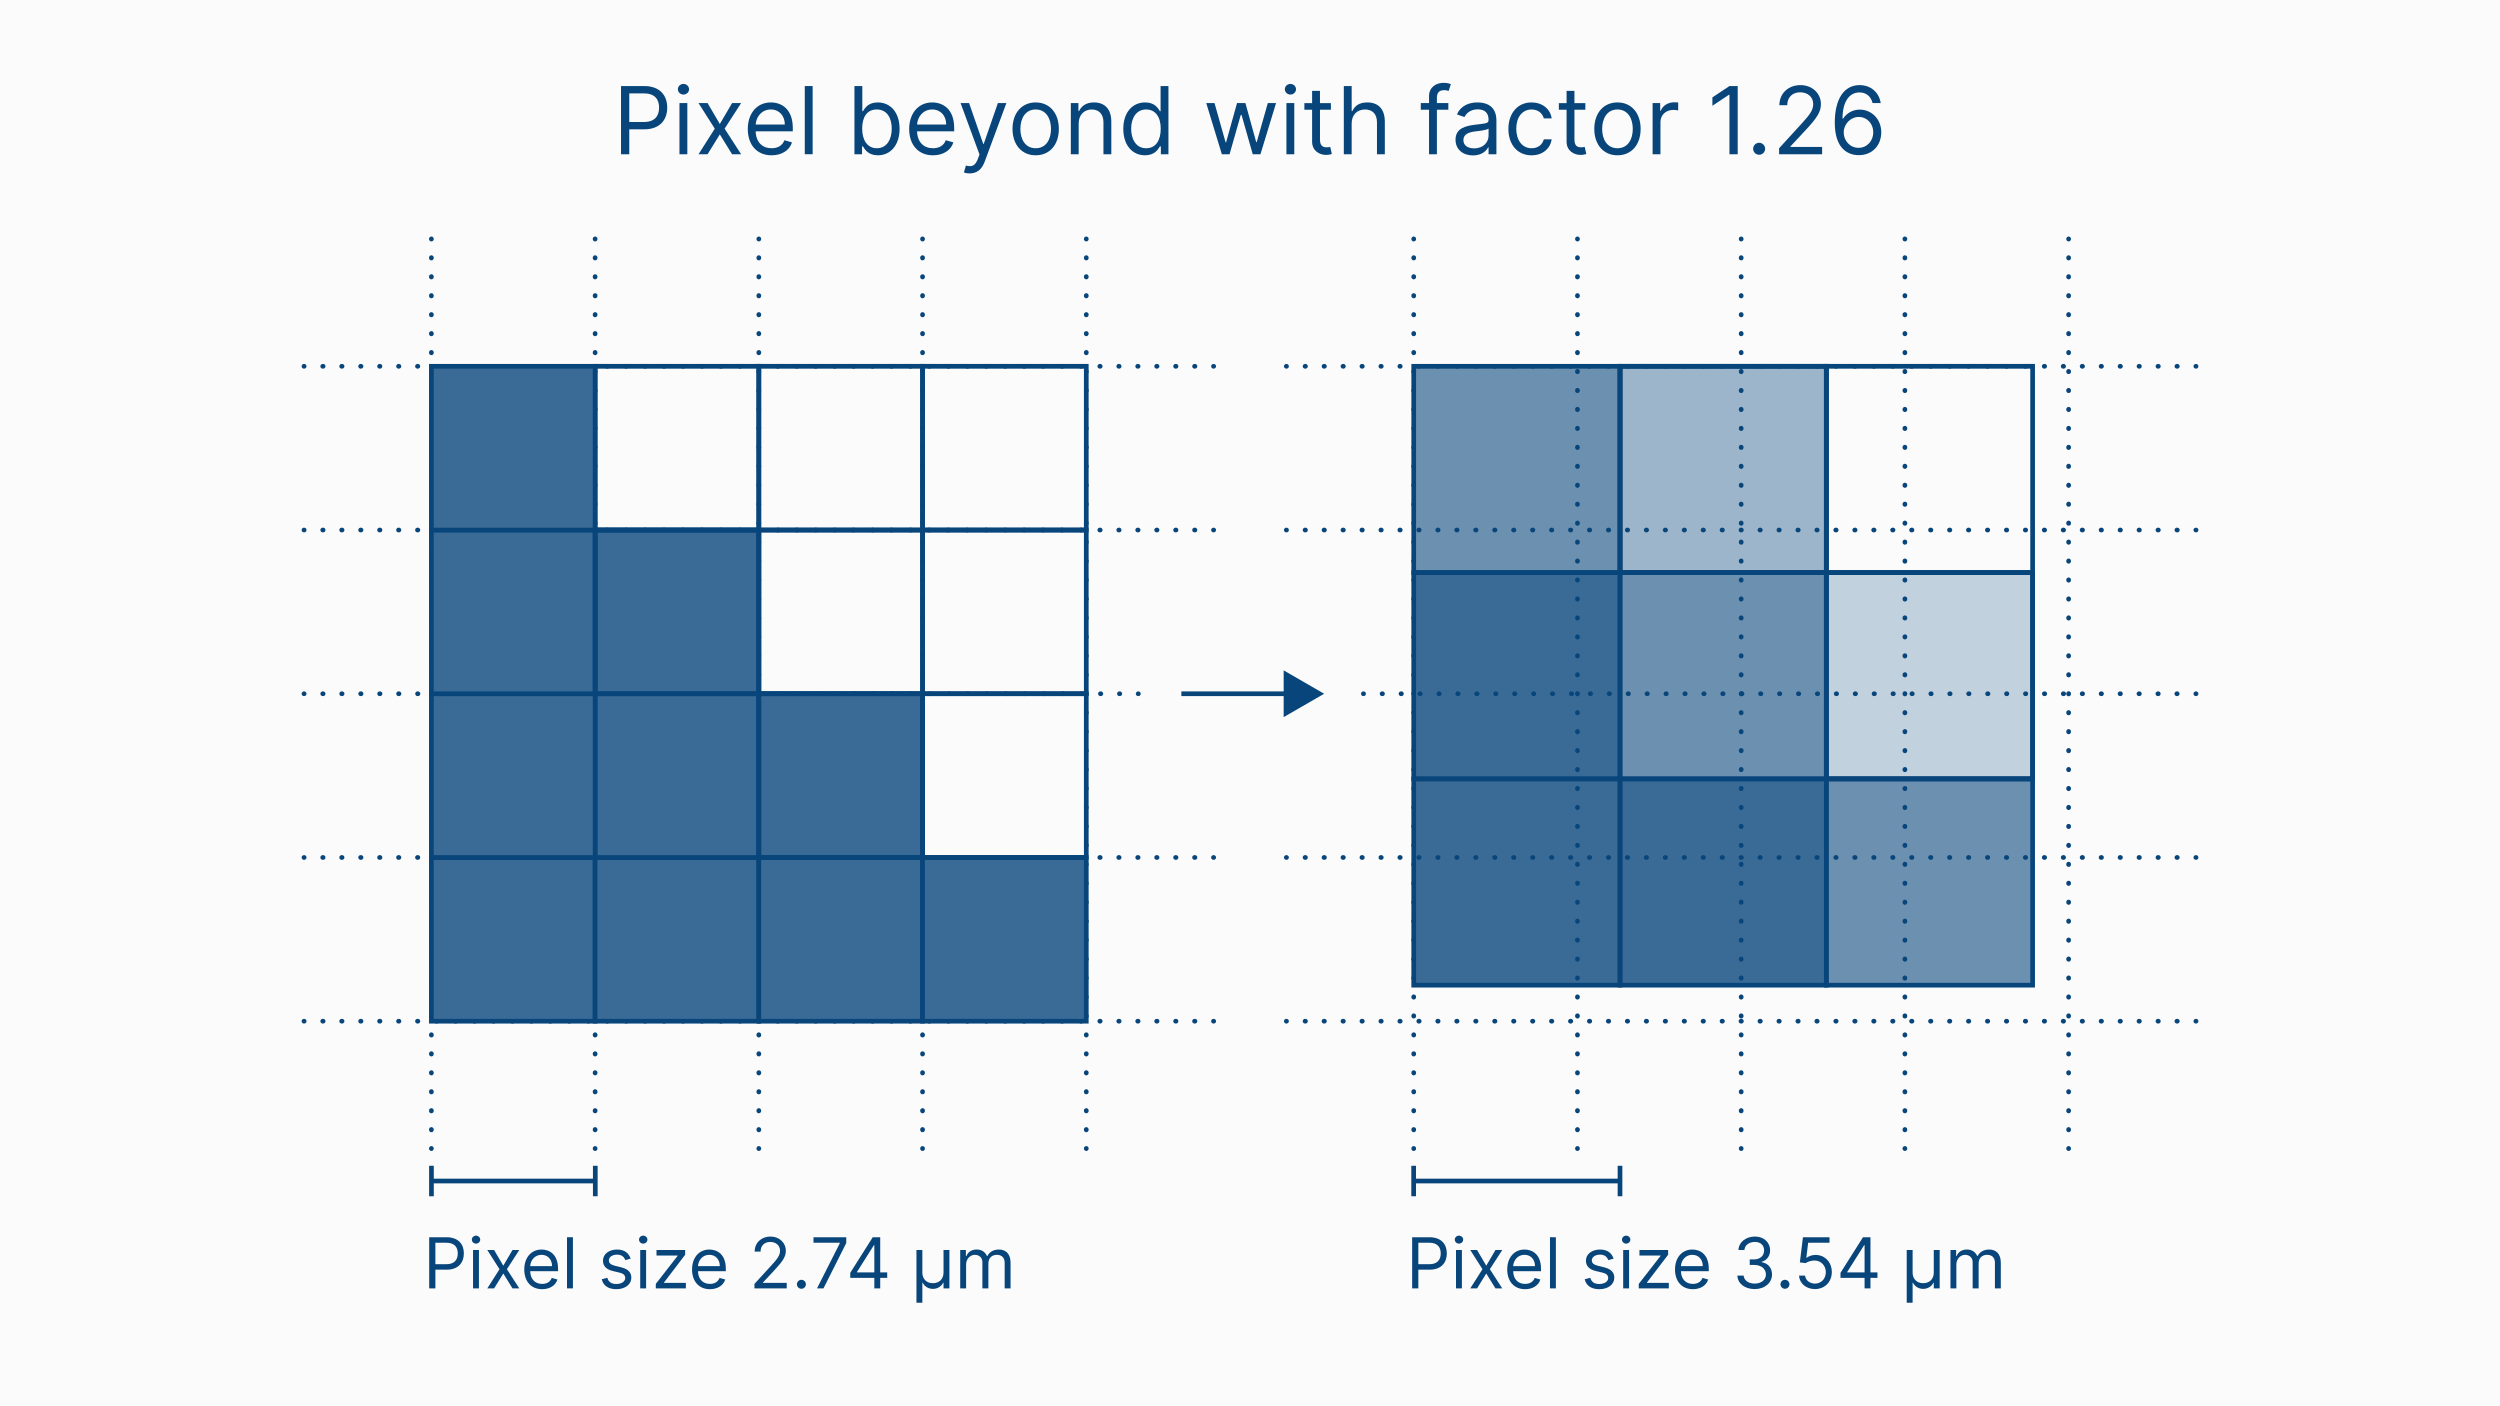 <?xml version="1.0" encoding="UTF-8"?>
<svg xmlns="http://www.w3.org/2000/svg" viewBox="0 0 3200 1800">
  <defs>
    <style>
      .cls-1 {
        stroke-dasharray: .5 23.76;
      }

      .cls-1, .cls-2, .cls-3, .cls-4, .cls-5, .cls-6, .cls-7 {
        stroke: #08457b;
        stroke-width: 6px;
      }

      .cls-1, .cls-2, .cls-3, .cls-5, .cls-6, .cls-7 {
        fill: none;
      }

      .cls-1, .cls-2, .cls-3, .cls-5, .cls-7 {
        stroke-linecap: round;
        stroke-linejoin: round;
      }

      .cls-2 {
        stroke-dasharray: .5 23.76 0 0;
      }

      .cls-8 {
        fill: #cedae5;
      }

      .cls-4, .cls-6 {
        stroke-miterlimit: 10;
      }

      .cls-4, .cls-9 {
        fill: #3a6b96;
      }

      .cls-10 {
        fill: #08457b;
      }

      .cls-11 {
        fill: #9cb5ca;
      }

      .cls-5 {
        stroke-dasharray: .5 23.78;
      }

      .cls-12 {
        isolation: isolate;
      }

      .cls-13 {
        mix-blend-mode: multiply;
      }

      .cls-14 {
        fill: #c1d1de;
      }

      .cls-15 {
        fill: #6b90b0;
      }

      .cls-16 {
        fill: #fbfbfb;
      }

      .cls-7 {
        stroke-dasharray: .49 23.73;
      }
    </style>
  </defs>
  <g class="cls-12">
    <g id="BG_Alabaster" data-name="BG Alabaster">
      <rect class="cls-16" width="3200" height="1800"/>
    </g>
    <g id="Illustration">
      <g class="cls-13">
        <rect class="cls-9" x="1809.57" y="996.97" width="264.06" height="264.06"/>
        <rect class="cls-9" x="2073.62" y="996.97" width="264.06" height="264.06"/>
        <rect class="cls-15" x="2073.62" y="732.92" width="264.06" height="264.06"/>
        <rect class="cls-8" x="2073.62" y="468.86" width="264.06" height="264.06"/>
        <rect class="cls-15" x="2337.68" y="996.97" width="264.06" height="264.06"/>
        <rect class="cls-8" x="2337.68" y="732.92" width="264.06" height="264.06"/>
        <rect class="cls-9" x="1809.57" y="732.92" width="264.06" height="264.06"/>
        <rect class="cls-15" x="1809.57" y="468.86" width="264.06" height="264.06"/>
        <rect class="cls-14" x="2337.68" y="732.92" width="264.06" height="264.06" transform="translate(4939.42 1729.89) rotate(180)"/>
        <rect class="cls-11" x="2073.62" y="468.86" width="264.06" height="264.06" transform="translate(4411.31 1201.78) rotate(180)"/>
      </g>
      <g>
        <g>
          <line class="cls-3" x1="389.07" y1="468.86" x2="389.32" y2="468.86"/>
          <line class="cls-1" x1="413.08" y1="468.86" x2="1541.39" y2="468.86"/>
          <line class="cls-3" x1="1553.27" y1="468.86" x2="1553.52" y2="468.86"/>
        </g>
        <g>
          <line class="cls-3" x1="389.07" y1="678.43" x2="389.32" y2="678.43"/>
          <line class="cls-1" x1="413.08" y1="678.43" x2="1541.39" y2="678.43"/>
          <line class="cls-3" x1="1553.27" y1="678.43" x2="1553.52" y2="678.43"/>
        </g>
        <g>
          <line class="cls-3" x1="389.07" y1="888" x2="389.32" y2="888"/>
          <line class="cls-5" x1="413.09" y1="888" x2="1444.97" y2="888"/>
          <line class="cls-3" x1="1456.86" y1="888" x2="1457.11" y2="888"/>
        </g>
        <g>
          <line class="cls-3" x1="389.07" y1="1097.57" x2="389.32" y2="1097.57"/>
          <line class="cls-1" x1="413.08" y1="1097.57" x2="1541.39" y2="1097.57"/>
          <line class="cls-3" x1="1553.27" y1="1097.57" x2="1553.52" y2="1097.57"/>
        </g>
        <g>
          <line class="cls-3" x1="389.07" y1="1307.14" x2="389.32" y2="1307.14"/>
          <line class="cls-1" x1="413.08" y1="1307.14" x2="1541.39" y2="1307.14"/>
          <line class="cls-3" x1="1553.27" y1="1307.14" x2="1553.52" y2="1307.14"/>
        </g>
        <g>
          <line class="cls-3" x1="552.16" y1="305.77" x2="552.16" y2="306.02"/>
          <line class="cls-2" x1="552.16" y1="329.78" x2="552.16" y2="1469.98"/>
          <line class="cls-3" x1="552.16" y1="1469.98" x2="552.16" y2="1470.23"/>
        </g>
        <g>
          <line class="cls-3" x1="761.73" y1="305.77" x2="761.73" y2="306.02"/>
          <line class="cls-2" x1="761.73" y1="329.78" x2="761.73" y2="1469.98"/>
          <line class="cls-3" x1="761.73" y1="1469.98" x2="761.73" y2="1470.23"/>
        </g>
        <g>
          <line class="cls-3" x1="971.29" y1="305.77" x2="971.29" y2="306.02"/>
          <line class="cls-2" x1="971.29" y1="329.78" x2="971.29" y2="1469.98"/>
          <line class="cls-3" x1="971.29" y1="1469.98" x2="971.29" y2="1470.23"/>
        </g>
        <g>
          <line class="cls-3" x1="1180.86" y1="305.77" x2="1180.86" y2="306.02"/>
          <line class="cls-2" x1="1180.86" y1="329.78" x2="1180.86" y2="1469.98"/>
          <line class="cls-3" x1="1180.86" y1="1469.98" x2="1180.86" y2="1470.23"/>
        </g>
        <g>
          <line class="cls-3" x1="1390.43" y1="305.77" x2="1390.43" y2="306.02"/>
          <line class="cls-2" x1="1390.43" y1="329.78" x2="1390.43" y2="1469.98"/>
          <line class="cls-3" x1="1390.43" y1="1469.98" x2="1390.43" y2="1470.23"/>
        </g>
      </g>
      <g>
        <g>
          <line class="cls-3" x1="1646.48" y1="468.86" x2="1646.73" y2="468.86"/>
          <line class="cls-1" x1="1670.49" y1="468.86" x2="2798.8" y2="468.86"/>
          <line class="cls-3" x1="2810.68" y1="468.86" x2="2810.93" y2="468.86"/>
        </g>
        <g>
          <line class="cls-3" x1="1646.48" y1="678.43" x2="1646.73" y2="678.43"/>
          <line class="cls-1" x1="1670.49" y1="678.43" x2="2798.8" y2="678.43"/>
          <line class="cls-3" x1="2810.68" y1="678.43" x2="2810.93" y2="678.43"/>
        </g>
        <g>
          <line class="cls-3" x1="1745.11" y1="888" x2="1745.36" y2="888"/>
          <line class="cls-7" x1="1769.08" y1="888" x2="2798.82" y2="888"/>
          <line class="cls-3" x1="2810.68" y1="888" x2="2810.93" y2="888"/>
        </g>
        <g>
          <line class="cls-3" x1="1646.48" y1="1097.57" x2="1646.73" y2="1097.57"/>
          <line class="cls-1" x1="1670.49" y1="1097.57" x2="2798.8" y2="1097.57"/>
          <line class="cls-3" x1="2810.68" y1="1097.57" x2="2810.93" y2="1097.57"/>
        </g>
        <g>
          <line class="cls-3" x1="1646.48" y1="1307.14" x2="1646.73" y2="1307.14"/>
          <line class="cls-1" x1="1670.49" y1="1307.14" x2="2798.8" y2="1307.14"/>
          <line class="cls-3" x1="2810.68" y1="1307.14" x2="2810.93" y2="1307.14"/>
        </g>
        <g>
          <line class="cls-3" x1="1809.57" y1="305.77" x2="1809.57" y2="306.02"/>
          <line class="cls-2" x1="1809.57" y1="329.78" x2="1809.57" y2="1469.98"/>
          <line class="cls-3" x1="1809.57" y1="1469.98" x2="1809.57" y2="1470.23"/>
        </g>
        <g>
          <line class="cls-3" x1="2019.14" y1="305.77" x2="2019.14" y2="306.02"/>
          <line class="cls-2" x1="2019.14" y1="329.78" x2="2019.14" y2="1469.98"/>
          <line class="cls-3" x1="2019.14" y1="1469.98" x2="2019.14" y2="1470.23"/>
        </g>
        <g>
          <line class="cls-3" x1="2228.71" y1="305.77" x2="2228.71" y2="306.02"/>
          <line class="cls-2" x1="2228.71" y1="329.78" x2="2228.71" y2="1469.98"/>
          <line class="cls-3" x1="2228.71" y1="1469.98" x2="2228.71" y2="1470.23"/>
        </g>
        <g>
          <line class="cls-3" x1="2438.27" y1="305.77" x2="2438.27" y2="306.02"/>
          <line class="cls-2" x1="2438.27" y1="329.78" x2="2438.27" y2="1469.98"/>
          <line class="cls-3" x1="2438.27" y1="1469.98" x2="2438.27" y2="1470.23"/>
        </g>
        <g>
          <line class="cls-3" x1="2647.84" y1="305.77" x2="2647.84" y2="306.02"/>
          <line class="cls-2" x1="2647.84" y1="329.78" x2="2647.84" y2="1469.98"/>
          <line class="cls-3" x1="2647.84" y1="1469.98" x2="2647.84" y2="1470.23"/>
        </g>
      </g>
      <g>
        <line class="cls-6" x1="552.25" y1="1511.7" x2="761.97" y2="1511.7"/>
        <rect class="cls-10" x="549.25" y="1492.2" width="6" height="39"/>
        <rect class="cls-10" x="758.97" y="1492.2" width="6" height="39"/>
      </g>
      <g>
        <line class="cls-6" x1="1809.47" y1="1511.7" x2="2073.61" y2="1511.7"/>
        <rect class="cls-10" x="1806.47" y="1492.2" width="6" height="39"/>
        <rect class="cls-10" x="2070.61" y="1492.2" width="6" height="39"/>
      </g>
      <rect class="cls-4" x="552.16" y="1097.57" width="209.57" height="209.57"/>
      <rect class="cls-4" x="761.73" y="1097.57" width="209.57" height="209.57"/>
      <rect class="cls-4" x="761.73" y="888" width="209.57" height="209.57"/>
      <rect class="cls-4" x="761.73" y="678.43" width="209.57" height="209.57"/>
      <rect class="cls-4" x="971.29" y="1097.57" width="209.57" height="209.57"/>
      <rect class="cls-4" x="971.29" y="888" width="209.57" height="209.57"/>
      <rect class="cls-4" x="1180.86" y="1097.57" width="209.57" height="209.57"/>
      <rect class="cls-4" x="552.16" y="888" width="209.57" height="209.57"/>
      <rect class="cls-4" x="552.16" y="678.43" width="209.57" height="209.57"/>
      <rect class="cls-6" x="1180.86" y="468.86" width="209.57" height="209.57" transform="translate(2571.29 1147.29) rotate(180)"/>
      <rect class="cls-6" x="971.29" y="468.86" width="209.57" height="209.57" transform="translate(2152.16 1147.29) rotate(180)"/>
      <rect class="cls-6" x="971.29" y="678.43" width="209.57" height="209.57" transform="translate(2152.16 1566.43) rotate(180)"/>
      <rect class="cls-6" x="971.29" y="888" width="209.57" height="209.57" transform="translate(2152.16 1985.57) rotate(180)"/>
      <rect class="cls-6" x="761.73" y="468.86" width="209.57" height="209.57" transform="translate(1733.02 1147.29) rotate(180)"/>
      <rect class="cls-6" x="761.73" y="678.43" width="209.57" height="209.57" transform="translate(1733.02 1566.43) rotate(180)"/>
      <rect class="cls-6" x="1809.57" y="996.97" width="264.06" height="264.06"/>
      <rect class="cls-6" x="2073.62" y="996.97" width="264.06" height="264.06"/>
      <rect class="cls-6" x="2073.62" y="732.92" width="264.06" height="264.06"/>
      <rect class="cls-6" x="2073.62" y="468.86" width="264.06" height="264.06"/>
      <rect class="cls-6" x="2337.68" y="996.97" width="264.06" height="264.06"/>
      <rect class="cls-6" x="2337.68" y="732.92" width="264.06" height="264.06"/>
      <rect class="cls-6" x="1809.57" y="732.92" width="264.06" height="264.06"/>
      <rect class="cls-6" x="1809.57" y="468.86" width="264.06" height="264.06"/>
      <rect class="cls-6" x="2337.68" y="468.86" width="264.06" height="264.06" transform="translate(4939.42 1201.78) rotate(180)"/>
      <rect class="cls-6" x="2337.68" y="732.92" width="264.06" height="264.06" transform="translate(4939.42 1729.89) rotate(180)"/>
      <rect class="cls-6" x="2073.62" y="468.86" width="264.06" height="264.06" transform="translate(4411.31 1201.78) rotate(180)"/>
      <rect class="cls-6" x="1180.86" y="678.43" width="209.57" height="209.57" transform="translate(2571.29 1566.43) rotate(180)"/>
      <rect class="cls-6" x="1180.86" y="888" width="209.57" height="209.57" transform="translate(2571.29 1985.57) rotate(180)"/>
      <rect class="cls-4" x="552.16" y="468.86" width="209.57" height="209.57"/>
      <g>
        <line class="cls-6" x1="1512.11" y1="888" x2="1651.84" y2="888"/>
        <polygon class="cls-10" points="1643.09 917.92 1694.89 888 1643.09 858.08 1643.09 917.92"/>
      </g>
    </g>
    <g id="Text">
      <g>
        <path class="cls-10" d="M794.9,110.14h29.49c20.5,0,29.66,12.19,29.66,27.62s-9.16,27.79-29.49,27.79h-19.09v31.88h-10.57v-87.28ZM824.22,156.16c14.02,0,19.43-7.93,19.43-18.41s-5.41-18.24-19.6-18.24h-18.58v36.65h18.75Z"/>
        <path class="cls-10" d="M867.68,114.23c0-3.75,3.24-6.82,7.16-6.82s7.16,3.07,7.16,6.82-3.24,6.82-7.16,6.82-7.16-3.07-7.16-6.82ZM869.72,131.96h10.06v65.46h-10.06v-65.46Z"/>
        <path class="cls-10" d="M921.37,158.72l15.68-26.76h11.59l-21.14,32.73,21.14,32.73h-11.59l-15.68-25.4-15.68,25.4h-11.59l20.8-32.73-20.8-32.73h11.59l15.68,26.76Z"/>
        <path class="cls-10" d="M957.16,165.2c0-20.12,11.76-34.09,29.49-34.09,13.64,0,28.13,8.35,28.13,32.73v4.26h-47.52c.47,14.02,8.61,21.65,20.41,21.65,7.88,0,13.81-3.41,16.37-10.23l9.72,2.73c-3.07,9.89-12.79,16.54-26.08,16.54-18.92,0-30.51-13.47-30.51-33.58ZM1004.55,159.4c0-11.08-6.99-19.26-17.9-19.26-11.51,0-18.71,9.08-19.39,19.26h37.29Z"/>
        <path class="cls-10" d="M1040.17,197.42h-10.06v-87.28h10.06v87.28Z"/>
        <path class="cls-10" d="M1093.69,110.14h10.06v32.22h.85c2.22-3.41,6.14-11.25,18.92-11.25,16.54,0,27.96,13.13,27.96,33.75s-11.42,33.92-27.79,33.92c-12.62,0-16.88-7.84-19.09-11.42h-1.19v10.06h-9.72v-87.28ZM1122.33,189.75c12.62,0,19.09-11.08,19.09-25.06s-6.31-24.55-19.09-24.55-18.75,9.89-18.75,24.55,6.65,25.06,18.75,25.06Z"/>
        <path class="cls-10" d="M1163.74,165.2c0-20.12,11.76-34.09,29.49-34.09,13.64,0,28.13,8.35,28.13,32.73v4.26h-47.52c.47,14.02,8.61,21.65,20.41,21.65,7.88,0,13.81-3.41,16.37-10.23l9.72,2.73c-3.07,9.89-12.79,16.54-26.08,16.54-18.92,0-30.51-13.47-30.51-33.58ZM1211.13,159.4c0-11.08-6.99-19.26-17.9-19.26-11.51,0-18.71,9.08-19.39,19.26h37.29Z"/>
        <path class="cls-10" d="M1233.8,220.77l2.56-8.86c7.33,1.88,11.85.94,15.51-9.04l1.88-5.11-24.21-65.8h10.91l18.07,52.16h.68l18.07-52.16h10.91l-27.79,75.01c-3.79,10.19-10.19,15-19.26,15-3.41,0-6.31-.68-7.33-1.19Z"/>
        <path class="cls-10" d="M1296.01,165.03c0-20.46,11.93-33.92,29.66-33.92s29.66,13.47,29.66,33.92-11.93,33.75-29.66,33.75-29.66-13.47-29.66-33.75ZM1345.28,165.03c0-13.13-6.14-24.89-19.6-24.89s-19.6,11.76-19.6,24.89,6.14,24.72,19.6,24.72,19.6-11.59,19.6-24.72Z"/>
        <path class="cls-10" d="M1380.72,197.42h-10.06v-65.46h9.72v10.23h.85c3.07-6.65,9.21-11.08,19.09-11.08,13.25,0,22.16,8.01,22.16,24.72v41.59h-10.06v-40.91c0-10.27-5.67-16.37-15-16.37s-16.71,6.48-16.71,17.9v39.38Z"/>
        <path class="cls-10" d="M1437.82,164.86c0-20.63,11.42-33.75,27.96-33.75,12.79,0,16.71,7.84,18.92,11.25h.85v-32.22h10.06v87.28h-9.72v-10.06h-1.19c-2.22,3.58-6.48,11.42-19.09,11.42-16.37,0-27.79-13.13-27.79-33.92ZM1485.72,164.69c0-14.66-6.48-24.55-18.75-24.55s-19.09,10.74-19.09,24.55,6.48,25.06,19.09,25.06,18.75-10.23,18.75-25.06Z"/>
        <path class="cls-10" d="M1544.01,131.96h10.57l14.15,50.12h.68l13.98-50.12h10.74l13.81,49.95h.68l14.15-49.95h10.57l-19.95,65.46h-9.89l-14.32-50.29h-1.02l-14.32,50.29h-9.89l-19.95-65.46Z"/>
        <path class="cls-10" d="M1644.58,114.23c0-3.75,3.24-6.82,7.16-6.82s7.16,3.07,7.16,6.82-3.24,6.82-7.16,6.82-7.16-3.07-7.16-6.82ZM1646.62,131.96h10.06v65.46h-10.06v-65.46Z"/>
        <path class="cls-10" d="M1703.55,140.48h-13.98v38.19c0,8.52,4.26,9.89,8.69,9.89,2.22,0,3.58-.34,4.43-.51l2.04,9.04c-1.36.51-3.75,1.19-7.5,1.19-8.52,0-17.73-5.46-17.73-16.88v-40.91h-9.89v-8.52h9.89v-15.68h10.06v15.68h13.98v8.52Z"/>
        <path class="cls-10" d="M1730.14,197.42h-10.06v-87.28h10.06v32.05h.85c3.07-6.78,8.95-11.08,19.26-11.08,13.38,0,22.33,7.88,22.33,24.72v41.59h-10.06v-40.91c0-10.4-5.71-16.37-15.17-16.37-9.93,0-17.22,6.48-17.22,17.9v39.38Z"/>
        <path class="cls-10" d="M1853.89,140.48h-14.66v56.94h-10.06v-56.94h-10.57v-8.52h10.57v-9.04c0-11.25,9.04-16.88,18.41-16.88,4.94,0,8.01,1.02,9.55,1.7l-2.9,8.69c-1.02-.34-2.73-1.02-5.63-1.02-6.65,0-9.38,3.41-9.38,9.89v6.65h14.66v8.52Z"/>
        <path class="cls-10" d="M1863.08,178.84c0-15,13.25-17.69,25.4-19.26,11.93-1.53,16.88-1.11,16.88-5.97v-.34c0-8.4-4.56-13.3-13.81-13.3s-14.83,5.11-17.05,9.89l-9.55-3.41c5.11-11.93,16.37-15.34,26.25-15.34,8.35,0,24.21,2.39,24.21,23.18v43.13h-10.06v-8.86h-.51c-2.05,4.26-8.01,10.4-19.43,10.4-12.44,0-22.33-7.33-22.33-20.12ZM1905.36,173.72v-9.21c-1.71,2.05-13.13,3.24-17.39,3.75-7.84,1.02-14.83,3.41-14.83,11.08,0,6.99,5.8,10.57,13.81,10.57,11.93,0,18.41-8.01,18.41-16.19Z"/>
        <path class="cls-10" d="M1930.75,165.03c0-19.95,11.76-33.92,29.49-33.92,13.81,0,24.21,8.18,25.91,20.46h-10.06c-1.53-5.97-6.82-11.42-15.68-11.42-11.76,0-19.6,9.72-19.6,24.55s7.67,25.06,19.6,25.06c7.84,0,13.81-4.26,15.68-11.42h10.06c-1.71,11.59-11.25,20.46-25.74,20.46-18.41,0-29.66-14.15-29.66-33.75Z"/>
        <path class="cls-10" d="M2029.27,140.48h-13.98v38.19c0,8.52,4.26,9.89,8.69,9.89,2.22,0,3.58-.34,4.43-.51l2.04,9.04c-1.36.51-3.75,1.19-7.5,1.19-8.52,0-17.73-5.46-17.73-16.88v-40.91h-9.89v-8.52h9.89v-15.68h10.06v15.68h13.98v8.52Z"/>
        <path class="cls-10" d="M2040.69,165.03c0-20.46,11.93-33.92,29.66-33.92s29.66,13.47,29.66,33.92-11.93,33.75-29.66,33.75-29.66-13.47-29.66-33.75ZM2089.96,165.03c0-13.13-6.14-24.89-19.6-24.89s-19.6,11.76-19.6,24.89,6.14,24.72,19.6,24.72,19.6-11.59,19.6-24.72Z"/>
        <path class="cls-10" d="M2115.34,131.96h9.72v9.89h.68c2.39-6.48,9.21-10.91,17.05-10.91,1.49,0,4.13.08,5.28.17v10.23c-.68-.17-3.45-.68-6.14-.68-9.55,0-16.54,6.48-16.54,15.34v41.42h-10.06v-65.46Z"/>
        <path class="cls-10" d="M2224.26,197.42h-10.57v-76.2h-.51l-21.31,14.15v-10.74l21.82-14.49h10.57v87.28Z"/>
        <path class="cls-10" d="M2244.03,190.43c0-4.22,3.45-7.67,7.67-7.67s7.67,3.45,7.67,7.67-3.45,7.67-7.67,7.67-7.67-3.45-7.67-7.67Z"/>
        <path class="cls-10" d="M2277.27,189.75l28.81-31.54c10.1-11.04,14.83-17,14.83-25.06,0-9.21-7.25-15-16.71-15-10.1,0-16.54,6.61-16.54,16.54h-10.06c0-15.34,11.63-25.74,26.93-25.74s26.25,10.74,26.25,24.21c0,9.67-4.43,17.17-19.43,33.24l-19.6,20.97v.68h40.57v9.38h-55.06v-7.67Z"/>
        <path class="cls-10" d="M2348.52,157.18c0-30.86,12.06-48.24,31.71-48.24,14.66,0,24.97,9.46,27.1,23.01h-10.4c-1.96-7.84-7.5-13.64-16.71-13.64-13.51,0-21.78,12.32-21.82,33.58h.68c4.77-7.2,12.49-11.59,21.48-11.59,14.96,0,27.45,12.1,27.45,28.98s-11.51,29.53-29.15,29.32c-14.32-.17-30.34-9.16-30.34-41.42ZM2397.78,169.29c0-10.83-7.88-19.6-18.58-19.6s-19.22,9.33-19.26,19.77,7.97,19.77,18.92,19.77,18.92-8.86,18.92-19.95Z"/>
      </g>
      <g>
        <path class="cls-10" d="M549.37,1583.66h22.12c15.38,0,22.25,9.14,22.25,20.71s-6.87,20.84-22.12,20.84h-14.32v23.91h-7.93v-65.47ZM571.36,1618.19c10.52,0,14.58-5.95,14.58-13.81s-4.06-13.68-14.71-13.68h-13.94v27.49h14.07Z"/>
        <path class="cls-10" d="M603.95,1586.73c0-2.81,2.43-5.11,5.37-5.11s5.37,2.3,5.37,5.11-2.43,5.12-5.37,5.12-5.37-2.3-5.37-5.12ZM605.49,1600.03h7.54v49.1h-7.54v-49.1Z"/>
        <path class="cls-10" d="M644.22,1620.11l11.76-20.08h8.7l-15.86,24.55,15.86,24.55h-8.7l-11.76-19.05-11.76,19.05h-8.7l15.6-24.55-15.6-24.55h8.7l11.76,20.08Z"/>
        <path class="cls-10" d="M671.06,1624.97c0-15.09,8.82-25.57,22.12-25.57,10.23,0,21.1,6.27,21.1,24.55v3.2h-35.64c.35,10.52,6.46,16.24,15.31,16.24,5.91,0,10.36-2.56,12.28-7.67l7.29,2.05c-2.3,7.42-9.59,12.4-19.56,12.4-14.19,0-22.89-10.1-22.89-25.19ZM706.61,1620.62c0-8.31-5.24-14.45-13.43-14.45-8.63,0-14.03,6.81-14.54,14.45h27.97Z"/>
        <path class="cls-10" d="M733.32,1649.13h-7.54v-65.47h7.54v65.47Z"/>
        <path class="cls-10" d="M800.44,1612.95c-1.31-3.39-4.03-7.03-10.61-7.03-6.01,0-10.49,3.07-10.49,7.29,0,3.77,2.62,5.72,8.44,7.16l7.29,1.79c8.76,2.14,13.04,6.46,13.04,13.3,0,8.47-7.77,14.71-19.18,14.71-10.04,0-16.91-4.44-18.67-12.79l7.16-1.79c1.34,5.27,5.21,7.93,11.38,7.93,7.03,0,11.51-3.45,11.51-7.67,0-3.39-2.33-5.75-7.29-6.9l-8.18-1.92c-9.02-2.11-13.04-6.65-13.04-13.43,0-8.31,7.67-14.19,18.03-14.19,9.72,0,15.02,4.67,17.39,11.64l-6.78,1.92Z"/>
        <path class="cls-10" d="M817.95,1586.73c0-2.81,2.43-5.11,5.37-5.11s5.37,2.3,5.37,5.11-2.43,5.12-5.37,5.12-5.37-2.3-5.37-5.12ZM819.48,1600.03h7.54v49.1h-7.54v-49.1Z"/>
        <path class="cls-10" d="M839.42,1643.38l27.88-35.8v-.51h-26.98v-7.03h36.7v6.01l-27.11,35.55v.51h28v7.03h-38.49v-5.75Z"/>
        <path class="cls-10" d="M885.83,1624.97c0-15.09,8.82-25.57,22.12-25.57,10.23,0,21.1,6.27,21.1,24.55v3.2h-35.64c.35,10.52,6.46,16.24,15.31,16.24,5.91,0,10.36-2.56,12.28-7.67l7.29,2.05c-2.3,7.42-9.59,12.4-19.56,12.4-14.19,0-22.89-10.1-22.89-25.19ZM921.37,1620.62c0-8.31-5.24-14.45-13.43-14.45-8.63,0-14.03,6.81-14.54,14.45h27.97Z"/>
        <path class="cls-10" d="M965.72,1643.38l21.61-23.66c7.58-8.28,11.12-12.75,11.12-18.79,0-6.91-5.43-11.25-12.53-11.25-7.58,0-12.4,4.96-12.4,12.4h-7.54c0-11.51,8.73-19.31,20.2-19.31s19.69,8.05,19.69,18.16c0,7.26-3.32,12.88-14.58,24.93l-14.71,15.73v.51h30.43v7.03h-41.3v-5.75Z"/>
        <path class="cls-10" d="M1020.05,1643.89c0-3.16,2.59-5.75,5.75-5.75s5.75,2.59,5.75,5.75-2.59,5.75-5.75,5.75-5.75-2.59-5.75-5.75Z"/>
        <path class="cls-10" d="M1075.03,1591.21v-.51h-33.76v-7.03h41.94v7.42l-29.15,58.05h-8.31l29.28-57.92Z"/>
        <path class="cls-10" d="M1088.32,1629.19l28.77-45.52h9.59v45.01h8.95v7.03h-8.95v13.43h-7.54v-13.43h-30.82v-6.52ZM1119.14,1593.77h-.51l-21.74,34.4v.51h22.25v-34.91Z"/>
        <path class="cls-10" d="M1173.07,1600.03h7.54v29.03c0,7.99,5.37,13.43,13.55,13.43s13.55-5.5,13.55-13.43v-29.03h7.54v49.1h-7.54v-7.29h-.38c-2.65,5.18-7.7,7.93-13.17,7.93s-10.49-2.75-13.17-7.93h-.38v25.7h-7.54v-67.52Z"/>
        <path class="cls-10" d="M1229.07,1600.03h7.29v7.67h.64c2.05-5.24,6.78-8.31,13.17-8.31s10.74,3.07,13.17,8.31h.51c2.53-5.08,7.67-8.31,14.7-8.31,8.76,0,14.96,5.34,14.96,16.88v32.86h-7.54v-32.86c0-7.26-4.6-10.1-9.97-10.1-6.91,0-10.87,4.67-10.87,11v31.97h-7.67v-33.63c0-5.59-4-9.33-9.72-9.33s-11.12,5.08-11.12,12.28v30.69h-7.54v-49.1Z"/>
      </g>
      <g>
        <path class="cls-10" d="M1807.55,1583.66h22.12c15.38,0,22.25,9.14,22.25,20.71s-6.87,20.84-22.12,20.84h-14.32v23.91h-7.93v-65.47ZM1829.55,1618.19c10.52,0,14.58-5.95,14.58-13.81s-4.06-13.68-14.71-13.68h-13.94v27.49h14.07Z"/>
        <path class="cls-10" d="M1862.14,1586.73c0-2.81,2.43-5.11,5.37-5.11s5.37,2.3,5.37,5.11-2.43,5.12-5.37,5.12-5.37-2.3-5.37-5.12ZM1863.68,1600.03h7.54v49.1h-7.54v-49.1Z"/>
        <path class="cls-10" d="M1902.41,1620.11l11.76-20.08h8.7l-15.86,24.55,15.86,24.55h-8.7l-11.76-19.05-11.76,19.05h-8.7l15.6-24.55-15.6-24.55h8.7l11.76,20.08Z"/>
        <path class="cls-10" d="M1929.25,1624.97c0-15.09,8.82-25.57,22.12-25.57,10.23,0,21.1,6.27,21.1,24.55v3.2h-35.64c.35,10.52,6.46,16.24,15.31,16.24,5.91,0,10.36-2.56,12.28-7.67l7.29,2.05c-2.3,7.42-9.59,12.4-19.56,12.4-14.19,0-22.89-10.1-22.89-25.19ZM1964.8,1620.62c0-8.31-5.24-14.45-13.43-14.45-8.63,0-14.03,6.81-14.54,14.45h27.97Z"/>
        <path class="cls-10" d="M1991.51,1649.13h-7.54v-65.47h7.54v65.47Z"/>
        <path class="cls-10" d="M2058.63,1612.95c-1.31-3.39-4.03-7.03-10.61-7.03-6.01,0-10.49,3.07-10.49,7.29,0,3.77,2.62,5.72,8.44,7.16l7.29,1.79c8.76,2.14,13.04,6.46,13.04,13.3,0,8.47-7.77,14.71-19.18,14.71-10.04,0-16.91-4.44-18.67-12.79l7.16-1.79c1.34,5.27,5.21,7.93,11.38,7.93,7.03,0,11.51-3.45,11.51-7.67,0-3.39-2.33-5.75-7.29-6.9l-8.18-1.92c-9.02-2.11-13.04-6.65-13.04-13.43,0-8.31,7.67-14.19,18.03-14.19,9.72,0,15.02,4.67,17.39,11.64l-6.78,1.92Z"/>
        <path class="cls-10" d="M2076.14,1586.73c0-2.81,2.43-5.11,5.37-5.11s5.37,2.3,5.37,5.11-2.43,5.12-5.37,5.12-5.37-2.3-5.37-5.12ZM2077.67,1600.03h7.54v49.1h-7.54v-49.1Z"/>
        <path class="cls-10" d="M2097.61,1643.38l27.88-35.8v-.51h-26.98v-7.03h36.7v6.01l-27.11,35.55v.51h28v7.03h-38.49v-5.75Z"/>
        <path class="cls-10" d="M2144.01,1624.97c0-15.09,8.82-25.57,22.12-25.57,10.23,0,21.1,6.27,21.1,24.55v3.2h-35.64c.35,10.52,6.46,16.24,15.31,16.24,5.91,0,10.36-2.56,12.28-7.67l7.29,2.05c-2.3,7.42-9.59,12.4-19.56,12.4-14.19,0-22.89-10.1-22.89-25.19ZM2179.56,1620.62c0-8.31-5.24-14.45-13.43-14.45-8.63,0-14.03,6.81-14.54,14.45h27.97Z"/>
        <path class="cls-10" d="M2223.79,1632.77h8.06c.48,6.33,6.49,10.23,14.07,10.23,8.41,0,14.45-4.7,14.45-11.64s-5.53-12.28-15.47-12.28h-5.24v-7.03h5.24c7.77,0,13.17-4.47,13.17-11.38s-4.67-11-11.89-11c-6.81,0-13.01,3.84-13.3,10.36h-7.67c.38-10.29,9.78-17.26,21.1-17.26,12.12,0,19.44,8.25,19.44,17.52,0,7.38-4.12,12.82-10.74,14.83v.51c8.25,1.38,13.17,7.42,13.17,15.73,0,10.71-9.43,18.67-22.12,18.67s-21.77-6.97-22.25-17.26Z"/>
        <path class="cls-10" d="M2279.01,1643.89c0-3.16,2.59-5.75,5.75-5.75s5.75,2.59,5.75,5.75-2.59,5.75-5.75,5.75-5.75-2.59-5.75-5.75Z"/>
        <path class="cls-10" d="M2302.79,1632.77h7.67c.61,5.91,5.95,10.23,12.66,10.23,8.06,0,13.94-6.17,13.94-14.58s-6.11-14.9-14.45-14.96c-4.03-.03-8.66,1.38-11.38,3.33l-7.42-.9,3.96-32.22h34.01v7.03h-27.36l-2.3,19.31h.38c2.69-2.14,6.97-3.71,11.38-3.71,12.02,0,20.84,9.3,20.84,21.99s-9.14,21.74-21.61,21.74c-11.25,0-19.85-7.29-20.33-17.26Z"/>
        <path class="cls-10" d="M2355.84,1629.19l28.77-45.52h9.59v45.01h8.95v7.03h-8.95v13.43h-7.54v-13.43h-30.82v-6.52ZM2386.66,1593.77h-.51l-21.74,34.4v.51h22.25v-34.91Z"/>
        <path class="cls-10" d="M2440.6,1600.03h7.54v29.03c0,7.99,5.37,13.43,13.55,13.43s13.55-5.5,13.55-13.43v-29.03h7.54v49.1h-7.54v-7.29h-.38c-2.65,5.18-7.7,7.93-13.17,7.93s-10.49-2.75-13.17-7.93h-.38v25.7h-7.54v-67.52Z"/>
        <path class="cls-10" d="M2496.59,1600.03h7.29v7.67h.64c2.05-5.24,6.78-8.31,13.17-8.31s10.74,3.07,13.17,8.31h.51c2.53-5.08,7.67-8.31,14.7-8.31,8.76,0,14.96,5.34,14.96,16.88v32.86h-7.54v-32.86c0-7.26-4.6-10.1-9.97-10.1-6.91,0-10.87,4.67-10.87,11v31.97h-7.67v-33.63c0-5.59-4-9.33-9.72-9.33s-11.12,5.08-11.12,12.28v30.69h-7.54v-49.1Z"/>
      </g>
    </g>
  </g>
</svg>